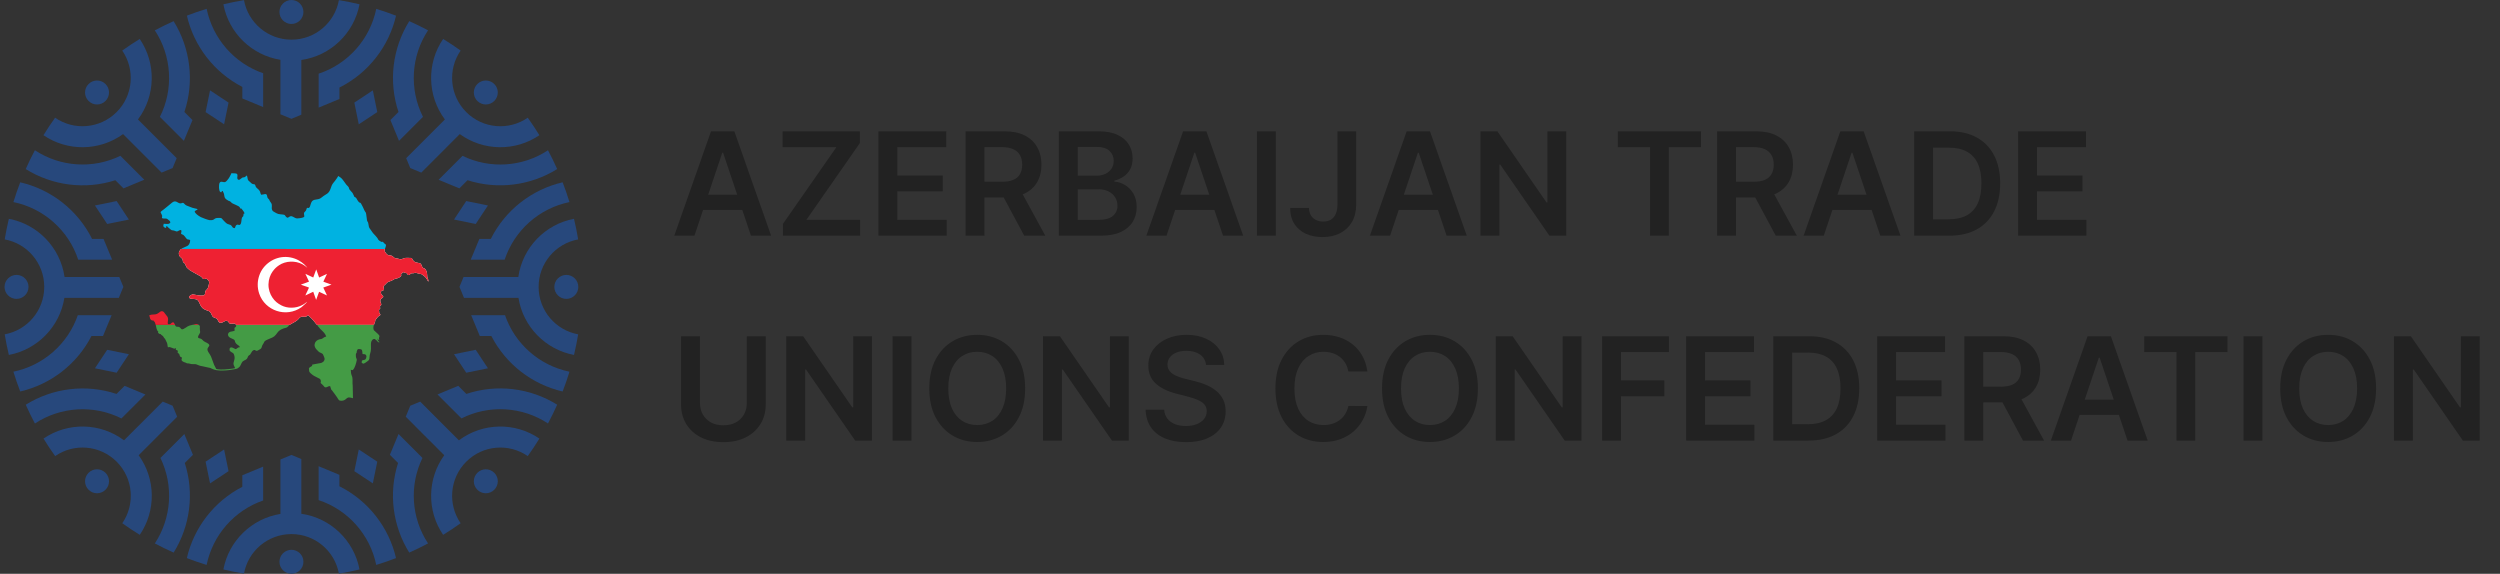 <svg width="244" height="56" viewBox="0 0 244 56" fill="none" xmlns="http://www.w3.org/2000/svg">
<rect x="0" y="0" width="244" height="56" fill="#333333" stroke="none"/>
<g clip-path="url(#clip0_1772_9185)">
<path fill-rule="evenodd" clip-rule="evenodd" d="M23.033 31.708H28.267L28.465 31.585C28.671 31.474 28.913 31.356 29.08 31.192C29.195 31.076 29.265 30.934 29.463 30.906C29.643 30.881 29.923 31.006 29.985 30.775C30.121 30.775 30.201 30.883 30.273 30.955C30.396 31.081 30.345 31.006 30.514 31.197C30.589 31.282 30.65 31.366 30.728 31.454C30.771 31.505 30.892 31.68 30.951 31.708H36.499C36.504 31.667 36.53 31.598 36.543 31.559C36.558 31.521 36.597 31.462 36.607 31.423C36.63 31.33 36.571 31.328 36.723 31.127C36.807 31.012 36.903 30.883 37.016 30.824C37.201 30.726 37.108 30.675 37.041 30.575C36.982 30.487 37.003 30.482 37.005 30.39C37.005 30.317 36.949 30.325 37.005 30.217C37.044 30.143 37.106 30.171 37.111 30.081C37.114 30.001 37.052 29.983 37.093 29.893C37.132 29.808 37.283 29.801 37.173 29.564C37.013 29.225 37.25 29.135 37.306 29.084C37.435 28.963 37.461 28.96 37.299 28.814C37.242 28.762 37.137 28.605 37.173 28.482C37.201 28.387 37.389 28.328 37.478 28.305C37.478 28.071 37.355 27.968 37.55 27.821C37.679 27.724 37.751 27.582 37.877 27.523C37.969 27.479 38.083 27.446 38.185 27.405C38.499 27.281 38.306 27.266 38.769 27.166C38.836 27.15 39.003 27.073 39.049 27.035C39.139 26.963 39.206 26.896 39.139 26.754C39.319 26.634 39.317 26.505 39.476 26.6C39.664 26.713 39.602 26.513 39.821 26.839C40.006 26.839 39.905 26.849 40.08 26.716C40.18 26.639 40.291 26.695 40.404 26.657C40.474 26.634 40.456 26.623 40.558 26.626C40.672 26.628 40.718 26.68 40.867 26.703C41.163 26.749 41.147 26.747 41.391 26.945C41.432 26.975 41.466 26.999 41.499 27.035L41.584 27.135C41.612 27.171 41.638 27.215 41.664 27.253C41.725 27.343 41.769 27.464 41.808 27.492C41.808 27.358 41.823 27.356 41.767 27.207L41.728 27.119C41.702 27.071 41.702 26.963 41.697 26.909C41.687 26.824 41.687 26.77 41.679 26.688C41.664 26.538 41.625 26.428 41.553 26.33C41.535 26.304 41.525 26.297 41.502 26.266C41.422 26.163 41.35 26.209 41.263 26.122C41.204 26.063 41.142 25.878 41.103 25.798C41.067 25.726 41.042 25.718 40.97 25.693C40.905 25.669 40.839 25.662 40.761 25.644C40.605 25.61 40.522 25.613 40.414 25.51L40.296 25.387C40.229 25.297 40.242 25.263 40.209 25.22C40.162 25.155 40.106 25.189 40.011 25.176C39.941 25.166 39.869 25.166 39.779 25.166C39.53 25.166 39.538 25.166 39.355 25.238C39.011 25.374 39.085 25.284 38.779 25.227C38.71 25.214 38.607 25.212 38.558 25.194C38.44 25.148 38.389 25.05 38.283 24.986C38.132 24.896 37.987 24.955 37.877 24.896C37.746 24.826 37.7 24.754 37.635 24.654C37.599 24.597 37.563 24.59 37.543 24.505C37.52 24.405 37.561 24.376 37.563 24.291H17.73C17.624 24.304 17.473 24.561 17.462 24.641C17.406 25.042 17.681 25.112 17.789 25.263C17.848 25.346 17.825 25.415 17.853 25.526C17.884 25.649 17.948 25.618 18.007 25.682C18.033 25.711 18.095 25.849 18.12 25.896C18.215 26.083 18.172 26.081 18.388 26.253C18.419 26.279 18.436 26.302 18.467 26.33C18.534 26.397 19.398 26.87 19.583 26.973C19.781 27.086 19.74 27.253 19.946 27.233C20.043 27.222 20.097 27.166 20.203 27.233C20.27 27.274 20.311 27.343 20.36 27.402C20.473 27.549 20.401 27.654 20.347 27.914C20.308 28.107 20.252 28.204 20.115 28.32C19.989 28.425 20.061 28.665 19.953 28.783C19.897 28.844 19.797 28.832 19.704 28.844C19.442 28.878 18.83 28.706 18.755 28.734L18.462 28.922C18.462 28.96 18.462 28.994 18.467 29.029C18.483 29.114 18.485 29.089 18.599 29.137C18.658 29.163 18.627 29.158 18.704 29.161C18.791 29.166 19.079 29.189 19.149 29.212C19.341 29.276 19.393 29.428 19.48 29.605C19.514 29.67 19.529 29.713 19.56 29.78C19.616 29.904 19.668 29.963 19.766 30.058C19.822 30.114 19.825 30.125 19.902 30.163C20.136 30.279 20.082 30.264 20.336 30.341C20.547 30.405 20.617 30.618 20.712 30.829C20.758 30.932 20.889 31.004 20.992 31.032C21.069 31.053 21.11 31.066 21.164 31.114C21.326 31.266 21.298 31.618 21.699 31.472C21.807 31.433 21.961 31.323 22.018 31.31C22.041 31.305 22.167 31.31 22.216 31.341C22.414 31.474 22.241 31.616 22.691 31.587C22.768 31.582 22.835 31.564 22.905 31.587C22.953 31.603 22.979 31.629 23.013 31.662C23.015 31.665 23.023 31.675 23.025 31.677L23.038 31.69C23.038 31.69 23.043 31.695 23.043 31.698L23.033 31.708Z" fill="white"/>
<path fill-rule="evenodd" clip-rule="evenodd" d="M48.242 47.799C48.7 47.342 48.7 46.601 48.242 46.146C47.785 45.689 47.044 45.689 46.589 46.146C46.132 46.604 46.132 47.344 46.589 47.799C47.047 48.257 47.787 48.257 48.242 47.799Z" fill="#27487C"/>
<path fill-rule="evenodd" clip-rule="evenodd" d="M28.445 56C29.09 56 29.614 55.475 29.614 54.83C29.614 54.185 29.09 53.66 28.445 53.66C27.799 53.66 27.275 54.185 27.275 54.83C27.275 55.475 27.799 56 28.445 56Z" fill="#27487C"/>
<path fill-rule="evenodd" clip-rule="evenodd" d="M8.644 8.201C9.102 7.743 9.842 7.743 10.297 8.201C10.755 8.658 10.755 9.399 10.297 9.854C9.84 10.311 9.1 10.311 8.644 9.854C8.187 9.396 8.187 8.656 8.644 8.201Z" fill="#27487C"/>
<path fill-rule="evenodd" clip-rule="evenodd" d="M56.443 28.001C56.443 27.356 55.919 26.831 55.274 26.831C54.629 26.831 54.104 27.356 54.104 28.001C54.104 28.646 54.629 29.171 55.274 29.171C55.919 29.171 56.443 28.646 56.443 28.001Z" fill="#27487C"/>
<path fill-rule="evenodd" clip-rule="evenodd" d="M0.443 28.001C0.443 27.356 0.968 26.831 1.613 26.831C2.258 26.831 2.783 27.356 2.783 28.001C2.783 28.646 2.258 29.171 1.613 29.171C0.968 29.171 0.443 28.646 0.443 28.001Z" fill="#27487C"/>
<path fill-rule="evenodd" clip-rule="evenodd" d="M48.242 8.201C47.785 7.743 47.044 7.743 46.589 8.201C46.132 8.658 46.132 9.399 46.589 9.854C47.047 10.311 47.787 10.311 48.242 9.854C48.7 9.396 48.7 8.656 48.242 8.201Z" fill="#27487C"/>
<path fill-rule="evenodd" clip-rule="evenodd" d="M17.292 40.673L13.534 44.431C15.205 46.737 15.241 49.858 13.642 52.2C13.058 51.843 12.488 51.465 11.935 51.067C13.202 49.231 13.02 46.696 11.387 45.061C9.752 43.426 7.217 43.244 5.382 44.514C4.983 43.958 4.605 43.39 4.248 42.804C6.618 41.184 9.791 41.241 12.104 42.976L15.883 39.197L16.848 39.598L17.292 40.673Z" fill="#27487C"/>
<path fill-rule="evenodd" clip-rule="evenodd" d="M18.832 44.39L18.035 45.187C18.979 48.128 18.567 51.334 16.948 53.933C16.323 53.655 15.711 53.357 15.112 53.038C16.747 50.558 16.961 47.375 15.657 44.696L17.992 42.362L18.832 44.39Z" fill="#27487C"/>
<path fill-rule="evenodd" clip-rule="evenodd" d="M25.681 45.547V48.848C22.863 49.82 20.765 52.224 20.166 55.136C19.514 54.938 18.868 54.715 18.236 54.471C18.927 51.486 20.904 48.928 23.65 47.514V46.385L25.678 45.545L25.681 45.547Z" fill="#27487C"/>
<path fill-rule="evenodd" clip-rule="evenodd" d="M29.409 44.801V50.144C32.273 50.552 34.556 52.755 35.088 55.578C34.427 55.738 33.756 55.871 33.077 55.984C32.676 53.789 30.756 52.126 28.445 52.126C26.134 52.126 24.211 53.789 23.812 55.984C23.133 55.871 22.462 55.738 21.802 55.578C22.326 52.791 24.558 50.609 27.37 50.159V44.845L28.445 44.4L29.411 44.801H29.409Z" fill="#27487C"/>
<path fill-rule="evenodd" clip-rule="evenodd" d="M33.126 46.342V47.46C35.926 48.858 37.949 51.445 38.651 54.47C38.018 54.715 37.376 54.936 36.72 55.136C36.116 52.185 33.964 49.758 31.098 48.812V45.503L33.126 46.344V46.342Z" fill="#27487C"/>
<path fill-rule="evenodd" clip-rule="evenodd" d="M38.897 42.362L41.232 44.696C39.928 47.375 40.142 50.558 41.777 53.038C41.178 53.357 40.566 53.658 39.941 53.933C38.322 51.334 37.908 48.126 38.851 45.187L38.054 44.39L38.895 42.362H38.897Z" fill="#27487C"/>
<path fill-rule="evenodd" clip-rule="evenodd" d="M41.008 39.197L44.788 42.976C47.101 41.241 50.274 41.184 52.644 42.804C52.287 43.388 51.909 43.958 51.51 44.514C49.675 43.246 47.14 43.426 45.505 45.061C43.872 46.696 43.69 49.231 44.957 51.067C44.402 51.465 43.834 51.843 43.25 52.2C41.651 49.861 41.687 46.737 43.358 44.431L39.6 40.673L40.044 39.598L41.011 39.197H41.008Z" fill="#27487C"/>
<path fill-rule="evenodd" clip-rule="evenodd" d="M44.725 37.657L45.515 38.447C48.484 37.454 51.741 37.855 54.379 39.498C54.101 40.123 53.803 40.732 53.484 41.331C50.97 39.673 47.736 39.477 45.039 40.837L42.7 38.498L44.728 37.657H44.725Z" fill="#27487C"/>
<path fill-rule="evenodd" clip-rule="evenodd" d="M45.99 30.765H49.291C50.263 33.582 52.667 35.68 55.58 36.279C55.382 36.932 55.158 37.577 54.914 38.21C51.929 37.518 49.371 35.541 47.957 32.796H46.828L45.988 30.767L45.99 30.765Z" fill="#27487C"/>
<path fill-rule="evenodd" clip-rule="evenodd" d="M45.245 27.035H50.587C50.996 24.171 53.199 21.888 56.022 21.356C56.181 22.016 56.315 22.687 56.428 23.366C54.232 23.767 52.569 25.688 52.569 27.999C52.569 30.31 54.232 32.233 56.428 32.631C56.317 33.31 56.181 33.981 56.022 34.642C53.235 34.117 51.052 31.886 50.602 29.073H45.288L44.844 27.999L45.242 27.035H45.245Z" fill="#27487C"/>
<path fill-rule="evenodd" clip-rule="evenodd" d="M46.785 23.317H47.903C49.302 20.518 51.888 18.494 54.914 17.793C55.158 18.425 55.379 19.068 55.58 19.723C52.629 20.327 50.202 22.479 49.255 25.346H45.944L46.785 23.317Z" fill="#27487C"/>
<path fill-rule="evenodd" clip-rule="evenodd" d="M42.808 17.545L45.142 15.211C47.821 16.514 51.003 16.301 53.484 14.666C53.803 15.265 54.104 15.877 54.379 16.499C51.78 18.119 48.571 18.532 45.633 17.589L44.836 18.386L42.808 17.545Z" fill="#27487C"/>
<path fill-rule="evenodd" clip-rule="evenodd" d="M39.643 15.438L43.422 11.659C41.687 9.345 41.63 6.173 43.25 3.802C43.834 4.16 44.404 4.538 44.957 4.936C43.69 6.772 43.872 9.306 45.505 10.941C47.14 12.577 49.675 12.757 51.51 11.489C51.908 12.044 52.286 12.613 52.644 13.196C50.304 14.795 47.181 14.759 44.875 13.088L41.116 16.847L40.042 16.402L39.641 15.438H39.643Z" fill="#27487C"/>
<path fill-rule="evenodd" clip-rule="evenodd" d="M38.103 11.718L38.892 10.929C37.9 7.959 38.301 4.702 39.944 2.064C40.568 2.342 41.18 2.64 41.777 2.959C40.118 5.473 39.923 8.707 41.283 11.404L38.944 13.744L38.103 11.715V11.718Z" fill="#27487C"/>
<path fill-rule="evenodd" clip-rule="evenodd" d="M31.1 10.499V7.191C33.969 6.244 36.118 3.818 36.722 0.866C37.375 1.064 38.018 1.288 38.653 1.532C37.951 4.558 35.931 7.144 33.129 8.543V9.661L31.1 10.502V10.499Z" fill="#27487C"/>
<path fill-rule="evenodd" clip-rule="evenodd" d="M27.37 11.152V5.838C24.558 5.388 22.324 3.206 21.802 0.419C22.462 0.26 23.133 0.126 23.812 0.013C24.213 2.208 26.134 3.872 28.445 3.872C30.756 3.872 32.679 2.208 33.077 0.013C33.756 0.123 34.427 0.26 35.088 0.419C34.558 3.242 32.273 5.445 29.409 5.854V11.196L28.442 11.597L27.368 11.152H27.37Z" fill="#27487C"/>
<path fill-rule="evenodd" clip-rule="evenodd" d="M23.653 9.612V8.484C20.907 7.072 18.93 4.512 18.239 1.527C18.871 1.283 19.514 1.059 20.169 0.861C20.766 3.771 22.866 6.175 25.684 7.15V10.45L23.655 9.61L23.653 9.612Z" fill="#27487C"/>
<path fill-rule="evenodd" clip-rule="evenodd" d="M17.945 13.746L15.606 11.407C16.963 8.71 16.768 5.476 15.112 2.962C15.711 2.643 16.323 2.342 16.945 2.067C18.588 4.702 18.986 7.962 17.997 10.931L18.786 11.72L17.945 13.749V13.746Z" fill="#27487C"/>
<path fill-rule="evenodd" clip-rule="evenodd" d="M15.771 16.847L12.012 13.088C9.706 14.759 6.585 14.795 4.243 13.196C4.601 12.613 4.978 12.042 5.377 11.489C7.212 12.757 9.747 12.574 11.382 10.941C13.015 9.309 13.197 6.772 11.93 4.936C12.485 4.538 13.053 4.16 13.637 3.802C15.257 6.173 15.2 9.345 13.465 11.659L17.244 15.438L16.845 16.402L15.771 16.847Z" fill="#27487C"/>
<path fill-rule="evenodd" clip-rule="evenodd" d="M12.053 18.387L11.256 17.59C8.315 18.533 5.109 18.122 2.51 16.5C2.788 15.875 3.086 15.263 3.405 14.664C5.886 16.299 9.068 16.512 11.747 15.209L14.082 17.543L12.053 18.384V18.387Z" fill="#27487C"/>
<path fill-rule="evenodd" clip-rule="evenodd" d="M10.942 25.346H7.634C6.688 22.477 4.261 20.327 1.31 19.723C1.508 19.07 1.731 18.427 1.975 17.793C5.001 18.494 7.587 20.515 8.986 23.317H10.104L10.945 25.346H10.942Z" fill="#27487C"/>
<path fill-rule="evenodd" clip-rule="evenodd" d="M11.598 29.073H6.284C5.835 31.886 3.652 34.12 0.865 34.642C0.706 33.981 0.572 33.31 0.459 32.631C2.654 32.23 4.318 30.31 4.318 27.999C4.318 25.688 2.654 23.765 0.459 23.366C0.57 22.687 0.706 22.016 0.865 21.356C3.688 21.885 5.891 24.171 6.3 27.035H11.642L12.04 27.999L11.596 29.073H11.598Z" fill="#27487C"/>
<path fill-rule="evenodd" clip-rule="evenodd" d="M10.056 32.793H8.93C7.518 35.539 4.958 37.516 1.973 38.208C1.729 37.575 1.508 36.932 1.307 36.277C4.217 35.68 6.621 33.58 7.595 30.762H10.896L10.056 32.791V32.793Z" fill="#27487C"/>
<path fill-rule="evenodd" clip-rule="evenodd" d="M11.372 38.449L12.164 37.66L14.192 38.501L11.852 40.84C9.156 39.483 5.922 39.678 3.407 41.334C3.089 40.735 2.788 40.123 2.513 39.501C5.148 37.858 8.408 37.46 11.377 38.449" fill="#27487C"/>
<path fill-rule="evenodd" clip-rule="evenodd" d="M8.644 47.799C8.187 47.342 8.187 46.601 8.644 46.146C9.102 45.689 9.842 45.689 10.297 46.146C10.755 46.604 10.755 47.344 10.297 47.799C9.84 48.257 9.1 48.257 8.644 47.799Z" fill="#27487C"/>
<path fill-rule="evenodd" clip-rule="evenodd" d="M46.43 21.86L44.312 21.428L45.504 19.623L47.623 20.055L46.43 21.86Z" fill="#27487C"/>
<path fill-rule="evenodd" clip-rule="evenodd" d="M36.821 10.941L35.016 12.132L34.584 10.014L36.389 8.821L36.821 10.941Z" fill="#27487C"/>
<path fill-rule="evenodd" clip-rule="evenodd" d="M11.385 36.377L9.267 35.945L10.46 34.14L12.578 34.572L11.385 36.377Z" fill="#27487C"/>
<path fill-rule="evenodd" clip-rule="evenodd" d="M34.584 45.987L35.016 43.868L36.821 45.059L36.389 47.177L34.584 45.987Z" fill="#27487C"/>
<path fill-rule="evenodd" clip-rule="evenodd" d="M20.066 10.941L20.501 8.821L22.306 10.014L21.871 12.132L20.066 10.941Z" fill="#27487C"/>
<path fill-rule="evenodd" clip-rule="evenodd" d="M45.504 36.377L44.312 34.572L46.43 34.14L47.623 35.945L45.504 36.377Z" fill="#27487C"/>
<path fill-rule="evenodd" clip-rule="evenodd" d="M10.46 21.86L9.267 20.055L11.385 19.623L12.578 21.428L10.46 21.86Z" fill="#27487C"/>
<path fill-rule="evenodd" clip-rule="evenodd" d="M22.306 45.987L20.501 47.177L20.066 45.059L21.871 43.868L22.306 45.987Z" fill="#27487C"/>
<path fill-rule="evenodd" clip-rule="evenodd" d="M28.445 0C29.09 0 29.614 0.524 29.614 1.17C29.614 1.815 29.09 2.339 28.445 2.339C27.799 2.339 27.275 1.815 27.275 1.17C27.275 0.524 27.799 0 28.445 0Z" fill="#27487C"/>
<path fill-rule="evenodd" clip-rule="evenodd" d="M17.087 31.708H15.2C15.228 31.847 15.282 32.127 15.346 32.248C15.382 32.315 15.418 32.325 15.454 32.379C15.441 32.433 15.431 32.418 15.426 32.48C15.531 32.59 15.552 32.582 15.624 32.595C15.629 32.595 15.632 32.595 15.637 32.595C15.706 32.611 15.693 32.623 15.724 32.665C15.773 32.726 15.894 32.77 15.932 32.839C16.079 33.102 16.079 32.991 16.143 33.14L16.305 33.477C16.354 33.6 16.336 33.773 16.395 33.899C16.452 33.893 16.465 33.875 16.511 33.87C16.567 33.865 16.876 33.983 16.961 34.014C17.03 34.04 17.01 34.042 17.061 34.014C17.218 33.924 17.159 34.035 17.159 34.14C17.231 34.179 17.367 34.184 17.364 34.282C17.364 34.333 17.318 34.333 17.336 34.4C17.352 34.454 17.39 34.469 17.429 34.495C17.521 34.557 17.508 34.613 17.547 34.729C17.585 34.84 17.663 34.842 17.753 34.891C17.753 34.978 17.753 34.971 17.729 35.037C17.66 35.235 17.933 35.343 18.082 35.382C18.208 35.415 18.166 35.469 18.362 35.469C18.503 35.469 18.573 35.541 18.845 35.541C18.984 35.541 19.084 35.529 19.187 35.57L19.449 35.675C19.537 35.708 19.647 35.724 19.747 35.744C19.953 35.791 20.159 35.834 20.352 35.876C20.408 35.888 20.457 35.894 20.506 35.906C20.578 35.927 20.771 36.043 20.894 36.071C21 36.097 21.071 36.122 21.11 36.127C21.927 36.259 22.958 36.025 23.084 35.996H23.087H23.09C23.136 35.983 23.172 35.965 23.21 35.94C23.27 35.901 23.329 35.855 23.375 35.806C23.452 35.724 23.534 35.521 23.591 35.413C23.722 35.158 23.938 35.192 24.1 35.012C24.213 34.883 24.141 34.767 24.349 34.649C24.431 34.603 24.444 34.554 24.488 34.477C24.542 34.385 24.642 34.192 24.786 34.163C24.964 34.13 24.943 34.346 25.231 34.171C25.298 34.133 25.357 34.102 25.419 34.06C25.57 33.963 25.537 33.798 25.627 33.657C25.712 33.521 25.738 33.5 25.791 33.369C25.845 33.24 26.146 33.122 26.265 33.076C26.771 32.873 26.781 32.87 27.126 32.405C27.172 32.343 27.221 32.307 27.28 32.261C27.367 32.192 27.378 32.194 27.47 32.14C27.563 32.084 27.809 32.009 27.928 31.988C28.028 31.973 28.229 31.749 28.257 31.703H23.023C23.12 31.945 22.904 31.911 22.881 32.035C22.856 32.171 23.041 32.279 22.712 32.333C22.573 32.356 22.434 32.371 22.323 32.469C22.295 32.495 22.244 32.613 22.249 32.652C22.264 32.814 22.334 32.878 22.46 32.963C22.534 33.012 22.753 33.089 22.825 33.138C23.01 33.264 22.832 33.361 23.138 33.618C23.27 33.729 23.401 33.76 23.403 33.891C23.293 33.917 23.293 33.883 23.205 33.95C22.994 34.112 23.02 34.091 22.868 34.014C22.82 33.991 22.735 33.94 22.686 33.927C22.671 33.922 22.586 33.909 22.575 33.906C22.511 33.901 22.514 33.906 22.48 33.937C22.406 34.004 22.403 33.999 22.406 34.135C22.406 34.205 22.398 34.197 22.431 34.238C22.447 34.256 22.483 34.289 22.503 34.307C22.552 34.356 22.606 34.377 22.668 34.413C22.822 34.503 22.832 34.564 22.874 34.731C22.915 34.901 22.904 35.032 22.853 35.187C22.817 35.294 22.755 35.495 22.812 35.631C22.84 35.701 22.91 35.84 22.948 35.932C22.724 35.986 21.938 36.079 21.544 36.066C21.3 36.058 21.169 36.032 21.102 36.009C21.064 35.929 20.994 35.801 20.894 35.603L20.699 35.073C20.668 34.981 20.637 34.894 20.598 34.803C20.529 34.639 20.424 34.508 20.323 34.341C20.089 33.953 20.47 33.839 20.429 33.683C20.38 33.495 20.03 33.413 19.889 33.297C19.652 33.104 19.745 33.084 19.436 33.012C19.241 32.965 19.354 32.775 19.421 32.662C19.447 32.618 19.462 32.59 19.488 32.546C19.56 32.428 19.534 32.382 19.514 32.253C19.459 31.886 19.604 31.832 19.364 31.69C19.326 31.708 18.889 31.708 18.848 31.69C18.215 31.816 18.362 31.875 17.92 32.102C17.657 32.235 17.678 32.017 17.508 31.929C17.393 31.87 17.349 31.911 17.231 31.883C17.187 31.873 17.154 31.85 17.13 31.814C17.105 31.77 17.099 31.744 17.069 31.701" fill="#449B45"/>
<path fill-rule="evenodd" clip-rule="evenodd" d="M30.568 27.083L29.805 26.724L30.159 27.487C30.116 27.518 29.409 27.762 29.363 27.777C29.468 27.844 30.093 28.019 30.157 28.073C30.113 28.186 30.033 28.346 29.977 28.459C29.951 28.51 29.807 28.806 29.805 28.837L30.571 28.474L30.854 29.269L31.144 28.477L31.91 28.837C31.908 28.806 31.764 28.508 31.738 28.459L31.555 28.073C31.576 28.055 31.566 28.063 31.594 28.05L31.748 27.996C31.872 27.95 32.293 27.814 32.352 27.777C32.219 27.729 32.087 27.682 31.954 27.634C31.91 27.618 31.596 27.513 31.558 27.487L31.915 26.729L31.147 27.086L30.864 26.292L30.573 27.083H30.568ZM29.967 29.454C29.748 29.61 29.766 29.636 29.473 29.788C28.856 30.107 28.056 30.114 27.46 29.803C27.082 29.605 26.823 29.397 26.578 29.029C26.36 28.703 26.195 28.251 26.203 27.754C26.211 27.268 26.378 26.811 26.604 26.502C26.807 26.225 26.954 26.081 27.234 25.89C27.869 25.456 28.82 25.415 29.517 25.795C29.609 25.847 29.697 25.901 29.771 25.955C29.861 26.019 29.918 26.076 30 26.14C29.956 26.091 29.928 26.042 29.887 26.001C29.712 25.821 29.702 25.793 29.465 25.616C29.27 25.469 29.041 25.338 28.771 25.24C27.625 24.829 26.424 25.225 25.704 26.142C25.37 26.569 25.162 27.166 25.154 27.741C25.149 28.073 25.203 28.377 25.301 28.665C25.869 30.333 27.93 31.04 29.422 29.986L29.848 29.608C29.879 29.572 29.954 29.497 29.972 29.456L29.967 29.454ZM23.033 31.708H28.267L28.465 31.585C28.671 31.474 28.913 31.356 29.08 31.192C29.195 31.076 29.265 30.934 29.463 30.906C29.643 30.881 29.923 31.006 29.985 30.775C30.121 30.775 30.201 30.883 30.273 30.955C30.396 31.081 30.345 31.006 30.514 31.197C30.589 31.282 30.65 31.366 30.728 31.454C30.771 31.505 30.892 31.68 30.951 31.708H36.499C36.504 31.667 36.53 31.598 36.543 31.559C36.558 31.521 36.597 31.462 36.607 31.423C36.63 31.33 36.571 31.328 36.723 31.127C36.807 31.012 36.903 30.883 37.016 30.824C37.201 30.726 37.108 30.675 37.041 30.575C36.982 30.487 37.003 30.482 37.005 30.39C37.005 30.317 36.949 30.325 37.005 30.217C37.044 30.143 37.106 30.171 37.111 30.081C37.114 30.001 37.052 29.983 37.093 29.893C37.132 29.808 37.283 29.801 37.173 29.564C37.013 29.225 37.25 29.135 37.306 29.084C37.435 28.963 37.461 28.96 37.299 28.814C37.242 28.762 37.137 28.605 37.173 28.482C37.201 28.387 37.389 28.328 37.478 28.305C37.478 28.071 37.355 27.968 37.55 27.821C37.679 27.724 37.751 27.582 37.877 27.523C37.969 27.479 38.083 27.446 38.185 27.405C38.499 27.281 38.306 27.266 38.769 27.166C38.836 27.15 39.003 27.073 39.049 27.035C39.139 26.963 39.206 26.896 39.139 26.754C39.319 26.634 39.317 26.505 39.476 26.6C39.664 26.713 39.602 26.513 39.821 26.839C40.006 26.839 39.905 26.849 40.08 26.716C40.18 26.639 40.291 26.695 40.404 26.657C40.474 26.634 40.456 26.623 40.558 26.626C40.672 26.628 40.718 26.68 40.867 26.703C41.163 26.749 41.147 26.747 41.391 26.945C41.432 26.975 41.466 26.999 41.499 27.035L41.584 27.135C41.612 27.171 41.638 27.215 41.664 27.253C41.725 27.343 41.769 27.464 41.808 27.492C41.808 27.358 41.823 27.356 41.767 27.207L41.728 27.119C41.702 27.071 41.702 26.963 41.697 26.909C41.687 26.824 41.687 26.77 41.679 26.688C41.664 26.538 41.625 26.428 41.553 26.33C41.535 26.304 41.525 26.297 41.502 26.266C41.422 26.163 41.35 26.209 41.263 26.122C41.204 26.063 41.142 25.878 41.103 25.798C41.067 25.726 41.042 25.718 40.97 25.693C40.905 25.669 40.839 25.662 40.761 25.644C40.605 25.61 40.522 25.613 40.414 25.51L40.296 25.387C40.229 25.297 40.242 25.263 40.209 25.22C40.162 25.155 40.106 25.189 40.011 25.176C39.941 25.166 39.869 25.166 39.779 25.166C39.53 25.166 39.538 25.166 39.355 25.238C39.011 25.374 39.085 25.284 38.779 25.227C38.71 25.214 38.607 25.212 38.558 25.194C38.44 25.148 38.389 25.05 38.283 24.986C38.132 24.896 37.987 24.955 37.877 24.896C37.746 24.826 37.7 24.754 37.635 24.654C37.599 24.597 37.563 24.59 37.543 24.505C37.52 24.405 37.561 24.376 37.563 24.291H17.73C17.624 24.304 17.473 24.561 17.462 24.641C17.406 25.042 17.681 25.112 17.789 25.263C17.848 25.346 17.825 25.415 17.853 25.526C17.884 25.649 17.948 25.618 18.007 25.682C18.033 25.711 18.095 25.849 18.12 25.896C18.215 26.083 18.172 26.081 18.388 26.253C18.419 26.279 18.436 26.302 18.467 26.33C18.534 26.397 19.398 26.87 19.583 26.973C19.781 27.086 19.74 27.253 19.946 27.233C20.043 27.222 20.097 27.166 20.203 27.233C20.27 27.274 20.311 27.343 20.36 27.402C20.473 27.549 20.401 27.654 20.347 27.914C20.308 28.107 20.252 28.204 20.115 28.32C19.989 28.425 20.061 28.665 19.953 28.783C19.897 28.844 19.797 28.832 19.704 28.844C19.442 28.878 18.83 28.706 18.755 28.734L18.462 28.922C18.462 28.96 18.462 28.994 18.467 29.029C18.483 29.114 18.485 29.089 18.599 29.137C18.658 29.163 18.627 29.158 18.704 29.161C18.791 29.166 19.079 29.189 19.149 29.212C19.341 29.276 19.393 29.428 19.48 29.605C19.514 29.67 19.529 29.713 19.56 29.78C19.616 29.904 19.668 29.963 19.766 30.058C19.822 30.114 19.825 30.125 19.902 30.163C20.136 30.279 20.082 30.264 20.336 30.341C20.547 30.405 20.617 30.618 20.712 30.829C20.758 30.932 20.889 31.004 20.992 31.032C21.069 31.053 21.11 31.066 21.164 31.114C21.326 31.266 21.298 31.618 21.699 31.472C21.807 31.433 21.961 31.323 22.018 31.31C22.041 31.305 22.167 31.31 22.216 31.341C22.414 31.474 22.241 31.616 22.691 31.587C22.768 31.582 22.835 31.564 22.905 31.587C22.953 31.603 22.979 31.629 23.013 31.662C23.015 31.665 23.023 31.675 23.025 31.677L23.038 31.69C23.038 31.69 23.043 31.695 23.043 31.698L23.033 31.708Z" fill="#EE2132"/>
<path fill-rule="evenodd" clip-rule="evenodd" d="M17.728 24.293L37.563 24.305C37.59 24.238 37.617 24.167 37.64 24.092C37.657 24.043 37.657 24.035 37.668 23.976C37.695 23.826 37.575 23.837 37.495 23.741C37.469 23.708 37.461 23.688 37.432 23.663C37.389 23.625 37.385 23.641 37.35 23.588C37.238 23.642 37.204 23.599 37.12 23.547C37.047 23.503 36.979 23.466 36.926 23.401L36.869 23.289C36.823 23.197 36.493 22.835 36.403 22.748L36.051 22.247C36 22.161 36.001 22.105 35.98 21.992C35.965 21.915 35.946 21.769 35.922 21.71C35.839 21.499 35.846 21.777 35.777 21.174C35.711 20.574 35.683 20.791 35.566 20.534C35.484 20.353 35.334 20.013 35.232 19.858C35.141 19.722 35.082 19.829 34.986 19.677C34.972 19.654 34.965 19.646 34.951 19.629C34.927 19.596 34.906 19.563 34.882 19.528C34.823 19.436 34.776 19.288 34.664 19.248C34.563 19.209 34.578 19.196 34.518 19.053C34.496 18.997 34.436 18.87 34.404 18.827L34.243 18.649C34.208 18.614 34.203 18.598 34.171 18.563C34.07 18.447 34.097 18.488 34.055 18.34C34.041 18.291 34.022 18.266 33.995 18.228L33.95 18.175C33.782 18.01 33.843 18.078 33.683 17.86C33.539 17.669 33.413 17.448 33.214 17.309L33.007 17.175C32.986 17.251 32.765 17.565 32.705 17.638C32.441 17.966 32.417 17.964 32.279 18.374C32.078 18.968 31.834 18.9 31.421 19.25C31.154 19.475 31.05 19.426 30.695 19.502C30.472 19.549 30.394 19.707 30.327 19.915C30.296 20.006 30.255 20.205 30.189 20.26C30.121 20.319 30.062 20.302 29.971 20.281C29.922 20.357 29.924 20.362 29.896 20.461C29.815 20.72 29.607 20.638 29.686 20.993C29.723 21.162 29.711 21.188 29.481 21.253L29.266 21.294C29.207 21.301 29.087 21.317 29.02 21.318C28.722 21.328 28.517 20.974 28.254 21.147C28.115 21.238 28.063 21.317 27.918 21.158C27.788 21.02 27.854 20.965 27.601 20.938C27.165 20.892 27.151 20.918 26.788 20.701C26.636 20.61 26.595 20.605 26.539 20.424C26.48 20.23 26.618 20 26.438 19.776C26.228 19.517 26.354 19.518 26.178 19.384C25.987 19.237 26.195 18.823 25.723 18.971C25.672 18.988 25.549 19.006 25.49 19.008C25.341 18.726 25.462 18.821 25.312 18.591C25.2 18.419 24.985 18.352 24.936 18.145C24.873 17.884 24.772 18.054 24.562 17.907L24.244 17.617C24.215 17.577 24.19 17.526 24.176 17.472C24.147 17.362 24.146 17.224 24.103 17.135C24.021 17.142 23.985 17.233 23.916 17.273C23.883 17.292 23.924 17.278 23.865 17.292C23.566 17.364 23.731 17.273 23.466 17.475C23.403 17.523 23.325 17.594 23.226 17.517C23.226 17.517 23.22 17.512 23.218 17.509L23.189 17.479C23.084 17.317 23.305 16.982 23.039 16.935C22.982 16.926 22.946 16.925 22.886 16.916C22.799 16.905 22.82 16.918 22.742 16.919C22.691 16.921 22.654 16.896 22.6 16.892C22.502 17.077 22.422 17.275 22.298 17.442C22.228 17.537 22.086 17.723 21.982 17.764C21.804 17.833 21.619 17.65 21.474 17.795C21.361 17.908 21.375 18.175 21.377 18.34C21.378 18.409 21.418 18.635 21.457 18.685C21.489 18.725 21.537 18.765 21.588 18.779C21.645 18.693 21.639 18.637 21.744 18.637C21.748 18.691 21.78 18.744 21.805 18.787C21.91 18.977 21.864 19.112 21.941 19.29C21.995 19.42 22.168 19.518 22.282 19.585C22.337 19.617 22.391 19.618 22.438 19.643C22.568 19.712 22.545 19.802 22.81 19.909C22.867 19.93 22.904 19.95 22.961 19.972L23.247 20.111C23.362 20.177 23.412 20.21 23.446 20.353C23.546 20.345 23.535 20.315 23.594 20.403L23.703 20.534C23.761 20.615 23.846 20.729 23.87 20.833C23.759 20.836 23.761 20.911 23.756 21.019C23.749 21.158 23.689 21.126 23.637 21.212C23.551 21.353 23.582 21.671 23.504 21.83C23.386 22.07 23.261 21.883 23.128 21.935C23.128 21.935 23.085 21.959 23.083 21.962C23.012 22.005 22.985 22.08 22.964 22.155C22.945 22.222 22.932 22.215 22.918 22.264C22.633 22.264 22.694 22.051 22.491 21.953C22.41 21.914 22.302 21.899 22.216 21.86C21.998 21.765 21.66 21.329 21.631 21.309C21.55 21.257 21.43 21.268 21.304 21.268C20.802 21.268 21.01 21.543 20.424 21.481C20.298 21.466 19.717 21.254 19.597 21.188C19.456 21.109 19.325 21.03 19.207 20.925C19.115 20.843 19.054 20.777 18.992 20.658C19.059 20.558 19.089 20.54 19.189 20.501C19.232 20.485 19.232 20.472 19.275 20.46C19.271 20.399 19.235 20.392 19.188 20.378C19.058 20.335 18.896 20.328 18.777 20.28C18.608 20.212 18.45 20.155 18.276 20.087C18.19 20.053 18.127 20.026 18.059 19.961C18.014 19.916 17.932 19.81 17.867 19.799C17.797 19.788 17.699 19.857 17.588 19.85C17.343 19.833 17.163 19.493 16.814 19.759C16.62 19.907 16.439 20.074 16.245 20.226L15.955 20.459C15.874 20.523 15.725 20.619 15.671 20.7C15.682 20.754 15.725 20.822 15.752 20.876C15.923 21.213 15.765 21.099 15.805 21.247C15.828 21.324 15.902 21.327 15.997 21.327C16.247 21.326 16.27 21.32 16.412 21.438C16.54 21.545 16.62 21.556 16.62 21.754C16.577 21.765 16.544 21.802 16.509 21.826C16.408 21.893 16.113 21.839 15.982 21.839C15.97 21.886 15.961 21.925 15.947 21.977C15.919 22.085 15.964 22.141 16.053 22.195C16.097 22.225 16.118 22.237 16.195 22.238C16.23 22.173 16.237 22.152 16.237 22.054C16.314 22.073 16.36 22.141 16.41 22.194C16.497 22.282 16.58 22.318 16.673 22.413C16.77 22.514 16.856 22.45 17.043 22.525C17.311 22.634 17.266 22.599 17.503 22.485C17.538 22.469 17.579 22.45 17.628 22.451C17.782 22.452 17.676 22.723 17.668 22.808C17.723 22.845 17.702 22.856 17.78 22.879C18.031 22.953 18.111 23.247 18.265 23.346C18.309 23.373 18.353 23.372 18.415 23.38C18.495 23.389 18.5 23.404 18.558 23.436C18.557 23.621 18.515 23.771 18.398 23.913C18.263 24.076 17.802 24.162 17.721 24.303" fill="#00B2E1"/>
<path fill-rule="evenodd" clip-rule="evenodd" d="M36.497 31.706H30.949C30.962 31.765 31.124 31.945 31.165 31.991L31.247 32.091C31.424 32.289 31.635 32.423 31.761 32.67C31.792 32.731 31.813 32.791 31.841 32.845C31.802 32.852 31.815 32.855 31.777 32.865C31.743 32.876 31.728 32.878 31.7 32.888C31.658 32.904 31.622 32.932 31.584 32.958C31.499 33.014 31.445 33.073 31.334 33.091C31.234 33.109 31.126 33.127 31.044 33.171C31 33.192 30.964 33.207 30.926 33.238C30.895 33.264 30.854 33.307 30.825 33.338C30.761 33.41 30.728 33.495 30.71 33.593C30.687 33.739 30.71 33.801 30.756 33.909C30.795 33.996 30.849 34.066 30.915 34.133C31.119 34.333 31.09 34.356 31.345 34.456C31.445 34.495 31.504 34.539 31.545 34.639C31.64 34.876 31.769 35.032 31.591 35.269C31.553 35.32 31.483 35.351 31.427 35.387C31.352 35.436 31.227 35.446 31.121 35.464L30.473 35.585C30.46 35.639 30.46 35.642 30.46 35.714C30.393 35.75 30.35 35.778 30.283 35.819C30.257 35.834 30.219 35.86 30.201 35.878C30.183 35.899 30.154 35.945 30.152 35.971C30.152 35.971 30.17 36.22 30.175 36.23C30.224 36.374 30.34 36.452 30.445 36.541C30.658 36.721 30.792 36.739 31 36.865C31.154 36.961 31.265 36.937 31.309 37.14C31.355 37.369 31.17 37.305 31.465 37.536C31.555 37.606 31.589 37.685 31.666 37.763C31.764 37.86 31.879 37.788 31.985 37.745C32.098 37.698 32.065 37.685 32.224 37.685C32.229 37.742 32.265 37.804 32.281 37.871C32.327 38.087 32.368 38.035 32.471 38.189L32.795 38.632C32.838 38.685 32.861 38.719 32.9 38.783C32.964 38.891 33.062 39.094 33.201 39.105C33.422 39.123 33.527 39.11 33.702 38.994C33.797 38.93 33.895 38.804 34.011 38.794C34.16 38.781 34.335 38.837 34.45 38.865L34.422 37.603C34.422 37.518 34.407 37.5 34.407 37.421C34.407 37.297 34.412 37.171 34.407 37.05C34.396 36.678 34.329 36.742 34.265 36.441C34.242 36.328 34.26 36.194 34.237 36.086C34.293 36.099 34.35 36.115 34.407 36.13C34.54 36.04 34.617 35.84 34.671 35.698C34.725 35.557 34.805 35.282 34.821 35.138C34.838 34.991 34.754 35.022 34.733 34.783C34.702 34.405 34.803 34.513 34.813 34.397C34.821 34.31 34.797 34.346 34.844 34.23C34.905 34.074 34.892 34.056 35.155 34.074C35.324 34.086 35.342 34.189 35.363 34.336C35.373 34.41 35.383 34.482 35.383 34.557C35.543 34.57 35.676 34.534 35.748 34.703C35.782 34.783 35.756 34.896 35.725 34.971C35.71 35.012 35.669 35.076 35.638 35.097C35.569 35.145 35.365 35.127 35.324 35.21C35.317 35.225 35.299 35.367 35.296 35.395C35.445 35.495 35.412 35.541 35.625 35.426C35.679 35.397 35.736 35.354 35.785 35.315C35.9 35.228 36.013 35.181 36.047 35.025C36.08 34.865 36.062 34.703 36.114 34.552C36.245 34.163 36.201 33.96 36.203 33.549C36.203 33.474 36.227 33.382 36.247 33.323C36.268 33.264 36.322 33.199 36.36 33.153C36.391 33.117 36.386 33.125 36.44 33.104C36.592 33.05 36.569 33.094 36.71 33.187C36.846 33.274 36.844 33.418 37.029 33.423C37.029 33.331 36.965 33.354 36.91 33.258C36.88 33.199 36.844 33.125 36.844 33.04C36.91 33.089 36.91 33.184 37.029 33.21C36.972 33.102 36.977 32.983 37.024 32.863C37.024 32.86 37.026 32.855 37.029 32.852C37.039 32.824 37.042 32.806 37.029 32.775C36.983 32.672 36.844 32.554 36.759 32.477L36.538 32.274C36.396 32.158 36.432 31.873 36.494 31.716" fill="#449B45"/>
<path fill-rule="evenodd" clip-rule="evenodd" d="M15.2 31.708H17.087C17.082 31.649 16.963 31.516 16.917 31.444C16.657 31.505 16.773 31.593 16.57 31.636C16.539 31.644 16.485 31.654 16.465 31.652C16.228 31.613 16.526 31.215 16.341 30.909L15.981 30.446C15.948 30.415 15.853 30.364 15.796 30.369C15.539 30.392 15.465 30.695 15.012 30.693C14.794 30.693 14.701 30.716 14.557 30.793C14.588 30.852 14.601 30.878 14.619 30.958C14.637 31.035 14.639 31.081 14.675 31.143C14.747 31.261 14.83 31.289 15.01 31.289C15.02 31.315 15.015 31.271 14.994 31.346C15.071 31.366 15.105 31.428 15.13 31.492C15.151 31.544 15.177 31.683 15.192 31.708" fill="#EE2132"/>
<path fill-rule="evenodd" clip-rule="evenodd" d="M18.866 31.698C18.909 31.716 19.344 31.716 19.383 31.698L19.37 31.685C19.341 31.667 19.37 31.683 19.344 31.67C19.323 31.662 19.305 31.657 19.28 31.647C19.156 31.598 19.035 31.647 18.866 31.695" fill="#EE2132"/>
</g>
<path d="M67.779 23H65.81L69.394 12.818H71.671L75.261 23H73.292L70.573 14.906H70.493L67.779 23ZM67.843 19.008H73.213V20.489H67.843V19.008ZM76.413 23V21.852L81.633 14.364H76.383V12.818H83.92V13.967L78.705 21.454H83.95V23H76.413ZM85.735 23V12.818H92.357V14.364H87.579V17.129H92.014V18.675H87.579V21.454H92.397V23H85.735ZM94.239 23V12.818H98.057C98.839 12.818 99.495 12.954 100.026 13.226C100.559 13.498 100.962 13.879 101.234 14.369C101.509 14.857 101.646 15.425 101.646 16.075C101.646 16.727 101.507 17.294 101.229 17.775C100.954 18.252 100.548 18.622 100.011 18.884C99.474 19.142 98.814 19.271 98.032 19.271H95.312V17.74H97.783C98.241 17.74 98.615 17.677 98.907 17.551C99.199 17.422 99.414 17.235 99.553 16.989C99.696 16.741 99.767 16.436 99.767 16.075C99.767 15.713 99.696 15.405 99.553 15.15C99.411 14.891 99.194 14.696 98.902 14.563C98.61 14.427 98.234 14.359 97.773 14.359H96.083V23H94.239ZM99.499 18.386L102.019 23H99.961L97.485 18.386H99.499ZM103.344 23V12.818H107.242C107.978 12.818 108.589 12.934 109.076 13.166C109.567 13.395 109.933 13.708 110.175 14.106C110.42 14.504 110.543 14.954 110.543 15.458C110.543 15.872 110.463 16.227 110.304 16.522C110.145 16.814 109.931 17.051 109.663 17.233C109.395 17.415 109.095 17.546 108.763 17.626V17.725C109.124 17.745 109.471 17.856 109.802 18.058C110.137 18.257 110.41 18.539 110.623 18.903C110.835 19.268 110.941 19.709 110.941 20.226C110.941 20.753 110.813 21.227 110.558 21.648C110.303 22.065 109.918 22.395 109.404 22.637C108.891 22.879 108.244 23 107.466 23H103.344ZM105.189 21.459H107.172C107.842 21.459 108.324 21.331 108.619 21.076C108.917 20.817 109.066 20.486 109.066 20.082C109.066 19.78 108.992 19.508 108.843 19.266C108.694 19.021 108.481 18.829 108.206 18.69C107.931 18.547 107.603 18.476 107.222 18.476H105.189V21.459ZM105.189 17.148H107.013C107.331 17.148 107.618 17.09 107.873 16.974C108.128 16.855 108.329 16.688 108.475 16.472C108.624 16.254 108.699 15.995 108.699 15.697C108.699 15.302 108.559 14.977 108.281 14.722C108.006 14.467 107.596 14.339 107.053 14.339H105.189V17.148ZM113.853 23H111.884L115.469 12.818H117.746L121.335 23H119.366L116.647 14.906H116.567L113.853 23ZM113.917 19.008H119.287V20.489H113.917V19.008ZM124.521 12.818V23H122.676V12.818H124.521ZM130.535 12.818H132.365V19.977C132.361 20.634 132.222 21.199 131.947 21.673C131.672 22.143 131.287 22.506 130.794 22.761C130.303 23.013 129.731 23.139 129.078 23.139C128.482 23.139 127.945 23.033 127.468 22.821C126.994 22.606 126.617 22.287 126.339 21.866C126.061 21.445 125.921 20.922 125.921 20.296H127.756C127.759 20.57 127.819 20.808 127.935 21.006C128.054 21.205 128.218 21.358 128.427 21.464C128.636 21.57 128.876 21.623 129.148 21.623C129.443 21.623 129.693 21.562 129.899 21.439C130.104 21.313 130.26 21.127 130.366 20.882C130.475 20.637 130.532 20.335 130.535 19.977V12.818ZM135.673 23H133.704L137.289 12.818H139.566L143.155 23H141.187L138.467 14.906H138.388L135.673 23ZM135.738 19.008H141.107V20.489H135.738V19.008ZM152.864 12.818V23H151.223L146.425 16.065H146.341V23H144.496V12.818H146.147L150.94 19.759H151.029V12.818H152.864ZM157.899 14.364V12.818H166.022V14.364H162.875V23H161.046V14.364H157.899ZM167.588 23V12.818H171.406C172.189 12.818 172.845 12.954 173.375 13.226C173.909 13.498 174.311 13.879 174.583 14.369C174.858 14.857 174.996 15.425 174.996 16.075C174.996 16.727 174.857 17.294 174.578 17.775C174.303 18.252 173.897 18.622 173.36 18.884C172.823 19.142 172.164 19.271 171.382 19.271H168.662V17.74H171.133C171.59 17.74 171.965 17.677 172.257 17.551C172.548 17.422 172.764 17.235 172.903 16.989C173.045 16.741 173.117 16.436 173.117 16.075C173.117 15.713 173.045 15.405 172.903 15.15C172.76 14.891 172.543 14.696 172.252 14.563C171.96 14.427 171.584 14.359 171.123 14.359H169.433V23H167.588ZM172.848 18.386L175.369 23H173.311L170.835 18.386H172.848ZM178.001 23H176.032L179.617 12.818H181.894L185.483 23H183.515L180.795 14.906H180.716L178.001 23ZM178.066 19.008H183.435V20.489H178.066V19.008ZM190.275 23H186.825V12.818H190.344C191.355 12.818 192.224 13.022 192.95 13.43C193.679 13.834 194.239 14.416 194.63 15.175C195.021 15.934 195.217 16.842 195.217 17.899C195.217 18.96 195.019 19.871 194.625 20.634C194.234 21.396 193.669 21.981 192.93 22.389C192.194 22.796 191.309 23 190.275 23ZM188.669 21.404H190.185C190.895 21.404 191.486 21.275 191.96 21.016C192.434 20.755 192.79 20.365 193.029 19.848C193.268 19.328 193.387 18.678 193.387 17.899C193.387 17.12 193.268 16.474 193.029 15.96C192.79 15.443 192.438 15.057 191.97 14.802C191.506 14.543 190.929 14.414 190.24 14.414H188.669V21.404ZM196.969 23V12.818H203.591V14.364H198.814V17.129H203.248V18.675H198.814V21.454H203.631V23H196.969ZM72.889 32.818H74.734V39.47C74.734 40.199 74.561 40.841 74.217 41.394C73.875 41.948 73.395 42.38 72.775 42.692C72.155 43 71.431 43.154 70.603 43.154C69.77 43.154 69.045 43 68.425 42.692C67.805 42.38 67.325 41.948 66.983 41.394C66.642 40.841 66.471 40.199 66.471 39.47V32.818H68.316V39.316C68.316 39.74 68.408 40.118 68.594 40.45C68.783 40.781 69.048 41.041 69.389 41.23C69.731 41.416 70.135 41.508 70.603 41.508C71.07 41.508 71.474 41.416 71.816 41.23C72.16 41.041 72.425 40.781 72.611 40.45C72.797 40.118 72.889 39.74 72.889 39.316V32.818ZM85.106 32.818V43H83.465L78.668 36.065H78.583V43H76.739V32.818H78.389L83.182 39.758H83.271V32.818H85.106ZM88.96 32.818V43H87.116V32.818H88.96ZM100.055 37.909C100.055 39.006 99.85 39.946 99.439 40.728C99.031 41.507 98.474 42.103 97.769 42.518C97.066 42.932 96.269 43.139 95.377 43.139C94.486 43.139 93.687 42.932 92.981 42.518C92.278 42.1 91.721 41.502 91.31 40.723C90.903 39.941 90.699 39.003 90.699 37.909C90.699 36.812 90.903 35.874 91.31 35.095C91.721 34.313 92.278 33.715 92.981 33.3C93.687 32.886 94.486 32.679 95.377 32.679C96.269 32.679 97.066 32.886 97.769 33.3C98.474 33.715 99.031 34.313 99.439 35.095C99.85 35.874 100.055 36.812 100.055 37.909ZM98.201 37.909C98.201 37.137 98.08 36.486 97.838 35.955C97.599 35.422 97.268 35.019 96.844 34.747C96.419 34.472 95.931 34.334 95.377 34.334C94.824 34.334 94.335 34.472 93.91 34.747C93.486 35.019 93.153 35.422 92.911 35.955C92.673 36.486 92.553 37.137 92.553 37.909C92.553 38.681 92.673 39.334 92.911 39.868C93.153 40.398 93.486 40.801 93.91 41.076C94.335 41.348 94.824 41.484 95.377 41.484C95.931 41.484 96.419 41.348 96.844 41.076C97.268 40.801 97.599 40.398 97.838 39.868C98.08 39.334 98.201 38.681 98.201 37.909ZM110.166 32.818V43H108.526L103.728 36.065H103.644V43H101.799V32.818H103.45L108.242 39.758H108.332V32.818H110.166ZM117.71 35.617C117.663 35.183 117.468 34.845 117.123 34.603C116.781 34.361 116.337 34.24 115.79 34.24C115.406 34.24 115.076 34.298 114.801 34.414C114.526 34.53 114.316 34.688 114.17 34.886C114.024 35.085 113.949 35.312 113.946 35.568C113.946 35.78 113.994 35.964 114.09 36.119C114.19 36.275 114.324 36.408 114.493 36.517C114.662 36.623 114.849 36.713 115.055 36.785C115.26 36.858 115.467 36.92 115.676 36.969L116.631 37.208C117.015 37.298 117.385 37.419 117.739 37.571C118.097 37.724 118.417 37.916 118.699 38.148C118.984 38.38 119.209 38.66 119.375 38.988C119.541 39.316 119.624 39.7 119.624 40.141C119.624 40.738 119.471 41.263 119.166 41.717C118.861 42.168 118.42 42.521 117.844 42.776C117.27 43.028 116.576 43.154 115.761 43.154C114.969 43.154 114.281 43.032 113.697 42.786C113.117 42.541 112.663 42.183 112.335 41.712C112.01 41.242 111.835 40.668 111.808 39.992H113.623C113.649 40.347 113.759 40.642 113.951 40.877C114.143 41.112 114.393 41.288 114.702 41.404C115.013 41.52 115.361 41.578 115.746 41.578C116.147 41.578 116.498 41.519 116.8 41.399C117.105 41.276 117.343 41.108 117.516 40.892C117.688 40.673 117.776 40.418 117.779 40.126C117.776 39.861 117.698 39.642 117.545 39.47C117.393 39.294 117.179 39.149 116.904 39.033C116.632 38.913 116.314 38.807 115.95 38.715L114.791 38.416C113.953 38.201 113.29 37.874 112.803 37.437C112.319 36.996 112.077 36.411 112.077 35.682C112.077 35.082 112.239 34.557 112.564 34.106C112.892 33.655 113.338 33.305 113.901 33.057C114.465 32.805 115.103 32.679 115.815 32.679C116.538 32.679 117.171 32.805 117.714 33.057C118.261 33.305 118.691 33.652 119.002 34.096C119.314 34.537 119.474 35.044 119.484 35.617H117.71ZM133.456 36.254H131.596C131.543 35.949 131.446 35.678 131.303 35.443C131.161 35.205 130.983 35.002 130.771 34.837C130.559 34.671 130.317 34.547 130.045 34.464C129.777 34.378 129.487 34.334 129.175 34.334C128.622 34.334 128.131 34.474 127.704 34.752C127.276 35.027 126.941 35.432 126.699 35.965C126.457 36.495 126.336 37.144 126.336 37.909C126.336 38.688 126.457 39.344 126.699 39.878C126.945 40.408 127.279 40.809 127.704 41.081C128.131 41.349 128.62 41.484 129.17 41.484C129.475 41.484 129.76 41.444 130.025 41.364C130.294 41.282 130.534 41.16 130.746 41.001C130.962 40.842 131.142 40.647 131.288 40.415C131.437 40.183 131.54 39.918 131.596 39.619L133.456 39.629C133.386 40.113 133.235 40.567 133.003 40.992C132.775 41.416 132.475 41.79 132.104 42.115C131.732 42.437 131.298 42.688 130.801 42.871C130.304 43.05 129.752 43.139 129.145 43.139C128.251 43.139 127.452 42.932 126.749 42.518C126.046 42.103 125.493 41.505 125.089 40.723C124.684 39.941 124.482 39.003 124.482 37.909C124.482 36.812 124.686 35.874 125.094 35.095C125.501 34.313 126.056 33.715 126.759 33.3C127.462 32.886 128.257 32.679 129.145 32.679C129.712 32.679 130.239 32.758 130.726 32.918C131.214 33.077 131.648 33.31 132.029 33.619C132.41 33.923 132.723 34.298 132.969 34.742C133.217 35.183 133.38 35.687 133.456 36.254ZM144.243 37.909C144.243 39.006 144.037 39.946 143.626 40.728C143.219 41.507 142.662 42.103 141.956 42.518C141.253 42.932 140.456 43.139 139.565 43.139C138.673 43.139 137.874 42.932 137.168 42.518C136.466 42.1 135.909 41.502 135.498 40.723C135.09 39.941 134.886 39.003 134.886 37.909C134.886 36.812 135.09 35.874 135.498 35.095C135.909 34.313 136.466 33.715 137.168 33.3C137.874 32.886 138.673 32.679 139.565 32.679C140.456 32.679 141.253 32.886 141.956 33.3C142.662 33.715 143.219 34.313 143.626 35.095C144.037 35.874 144.243 36.812 144.243 37.909ZM142.388 37.909C142.388 37.137 142.268 36.486 142.026 35.955C141.787 35.422 141.455 35.019 141.031 34.747C140.607 34.472 140.118 34.334 139.565 34.334C139.011 34.334 138.522 34.472 138.098 34.747C137.674 35.019 137.341 35.422 137.099 35.955C136.86 36.486 136.741 37.137 136.741 37.909C136.741 38.681 136.86 39.334 137.099 39.868C137.341 40.398 137.674 40.801 138.098 41.076C138.522 41.348 139.011 41.484 139.565 41.484C140.118 41.484 140.607 41.348 141.031 41.076C141.455 40.801 141.787 40.398 142.026 39.868C142.268 39.334 142.388 38.681 142.388 37.909ZM154.354 32.818V43H152.713L147.916 36.065H147.831V43H145.987V32.818H147.637L152.43 39.758H152.519V32.818H154.354ZM156.364 43V32.818H162.886V34.364H158.208V37.129H162.439V38.675H158.208V43H156.364ZM164.567 43V32.818H171.189V34.364H166.411V37.129H170.846V38.675H166.411V41.454H171.229V43H164.567ZM176.521 43H173.071V32.818H176.591C177.601 32.818 178.47 33.022 179.196 33.43C179.925 33.834 180.485 34.416 180.876 35.175C181.267 35.934 181.463 36.842 181.463 37.899C181.463 38.96 181.266 39.871 180.871 40.633C180.48 41.396 179.915 41.981 179.176 42.389C178.44 42.796 177.555 43 176.521 43ZM174.915 41.404H176.431C177.141 41.404 177.732 41.275 178.206 41.016C178.68 40.755 179.037 40.365 179.275 39.848C179.514 39.328 179.633 38.678 179.633 37.899C179.633 37.12 179.514 36.474 179.275 35.96C179.037 35.443 178.684 35.057 178.216 34.802C177.752 34.543 177.176 34.414 176.486 34.414H174.915V41.404ZM183.215 43V32.818H189.837V34.364H185.06V37.129H189.494V38.675H185.06V41.454H189.877V43H183.215ZM191.719 43V32.818H195.537C196.319 32.818 196.976 32.954 197.506 33.226C198.04 33.498 198.442 33.879 198.714 34.369C198.989 34.856 199.127 35.425 199.127 36.075C199.127 36.727 198.988 37.294 198.709 37.775C198.434 38.252 198.028 38.622 197.491 38.883C196.954 39.142 196.295 39.271 195.512 39.271H192.793V37.74H195.264C195.721 37.74 196.096 37.677 196.387 37.551C196.679 37.422 196.895 37.235 197.034 36.989C197.176 36.741 197.248 36.436 197.248 36.075C197.248 35.713 197.176 35.405 197.034 35.15C196.891 34.891 196.674 34.696 196.382 34.563C196.091 34.427 195.715 34.359 195.254 34.359H193.564V43H191.719ZM196.979 38.386L199.5 43H197.441L194.966 38.386H196.979ZM202.132 43H200.163L203.748 32.818H206.025L209.614 43H207.646L204.926 34.906H204.847L202.132 43ZM202.197 39.008H207.566V40.489H202.197V39.008ZM209.278 34.364V32.818H217.401V34.364H214.254V43H212.425V34.364H209.278ZM220.812 32.818V43H218.967V32.818H220.812ZM231.907 37.909C231.907 39.006 231.701 39.946 231.29 40.728C230.883 41.507 230.326 42.103 229.62 42.518C228.917 42.932 228.12 43.139 227.229 43.139C226.337 43.139 225.538 42.932 224.832 42.518C224.13 42.1 223.573 41.502 223.162 40.723C222.754 39.941 222.55 39.003 222.55 37.909C222.55 36.812 222.754 35.874 223.162 35.095C223.573 34.313 224.13 33.715 224.832 33.3C225.538 32.886 226.337 32.679 227.229 32.679C228.12 32.679 228.917 32.886 229.62 33.3C230.326 33.715 230.883 34.313 231.29 35.095C231.701 35.874 231.907 36.812 231.907 37.909ZM230.053 37.909C230.053 37.137 229.932 36.486 229.69 35.955C229.451 35.422 229.12 35.019 228.695 34.747C228.271 34.472 227.782 34.334 227.229 34.334C226.675 34.334 226.186 34.472 225.762 34.747C225.338 35.019 225.005 35.422 224.763 35.955C224.524 36.486 224.405 37.137 224.405 37.909C224.405 38.681 224.524 39.334 224.763 39.868C225.005 40.398 225.338 40.801 225.762 41.076C226.186 41.348 226.675 41.484 227.229 41.484C227.782 41.484 228.271 41.348 228.695 41.076C229.12 40.801 229.451 40.398 229.69 39.868C229.932 39.334 230.053 38.681 230.053 37.909ZM242.018 32.818V43H240.377L235.58 36.065H235.495V43H233.651V32.818H235.301L240.094 39.758H240.183V32.818H242.018Z" fill="#222222"/>
<defs>
<clipPath id="clip0_1772_9185">
<rect width="56.467" height="56" fill="white"/>
</clipPath>
</defs>
</svg>
